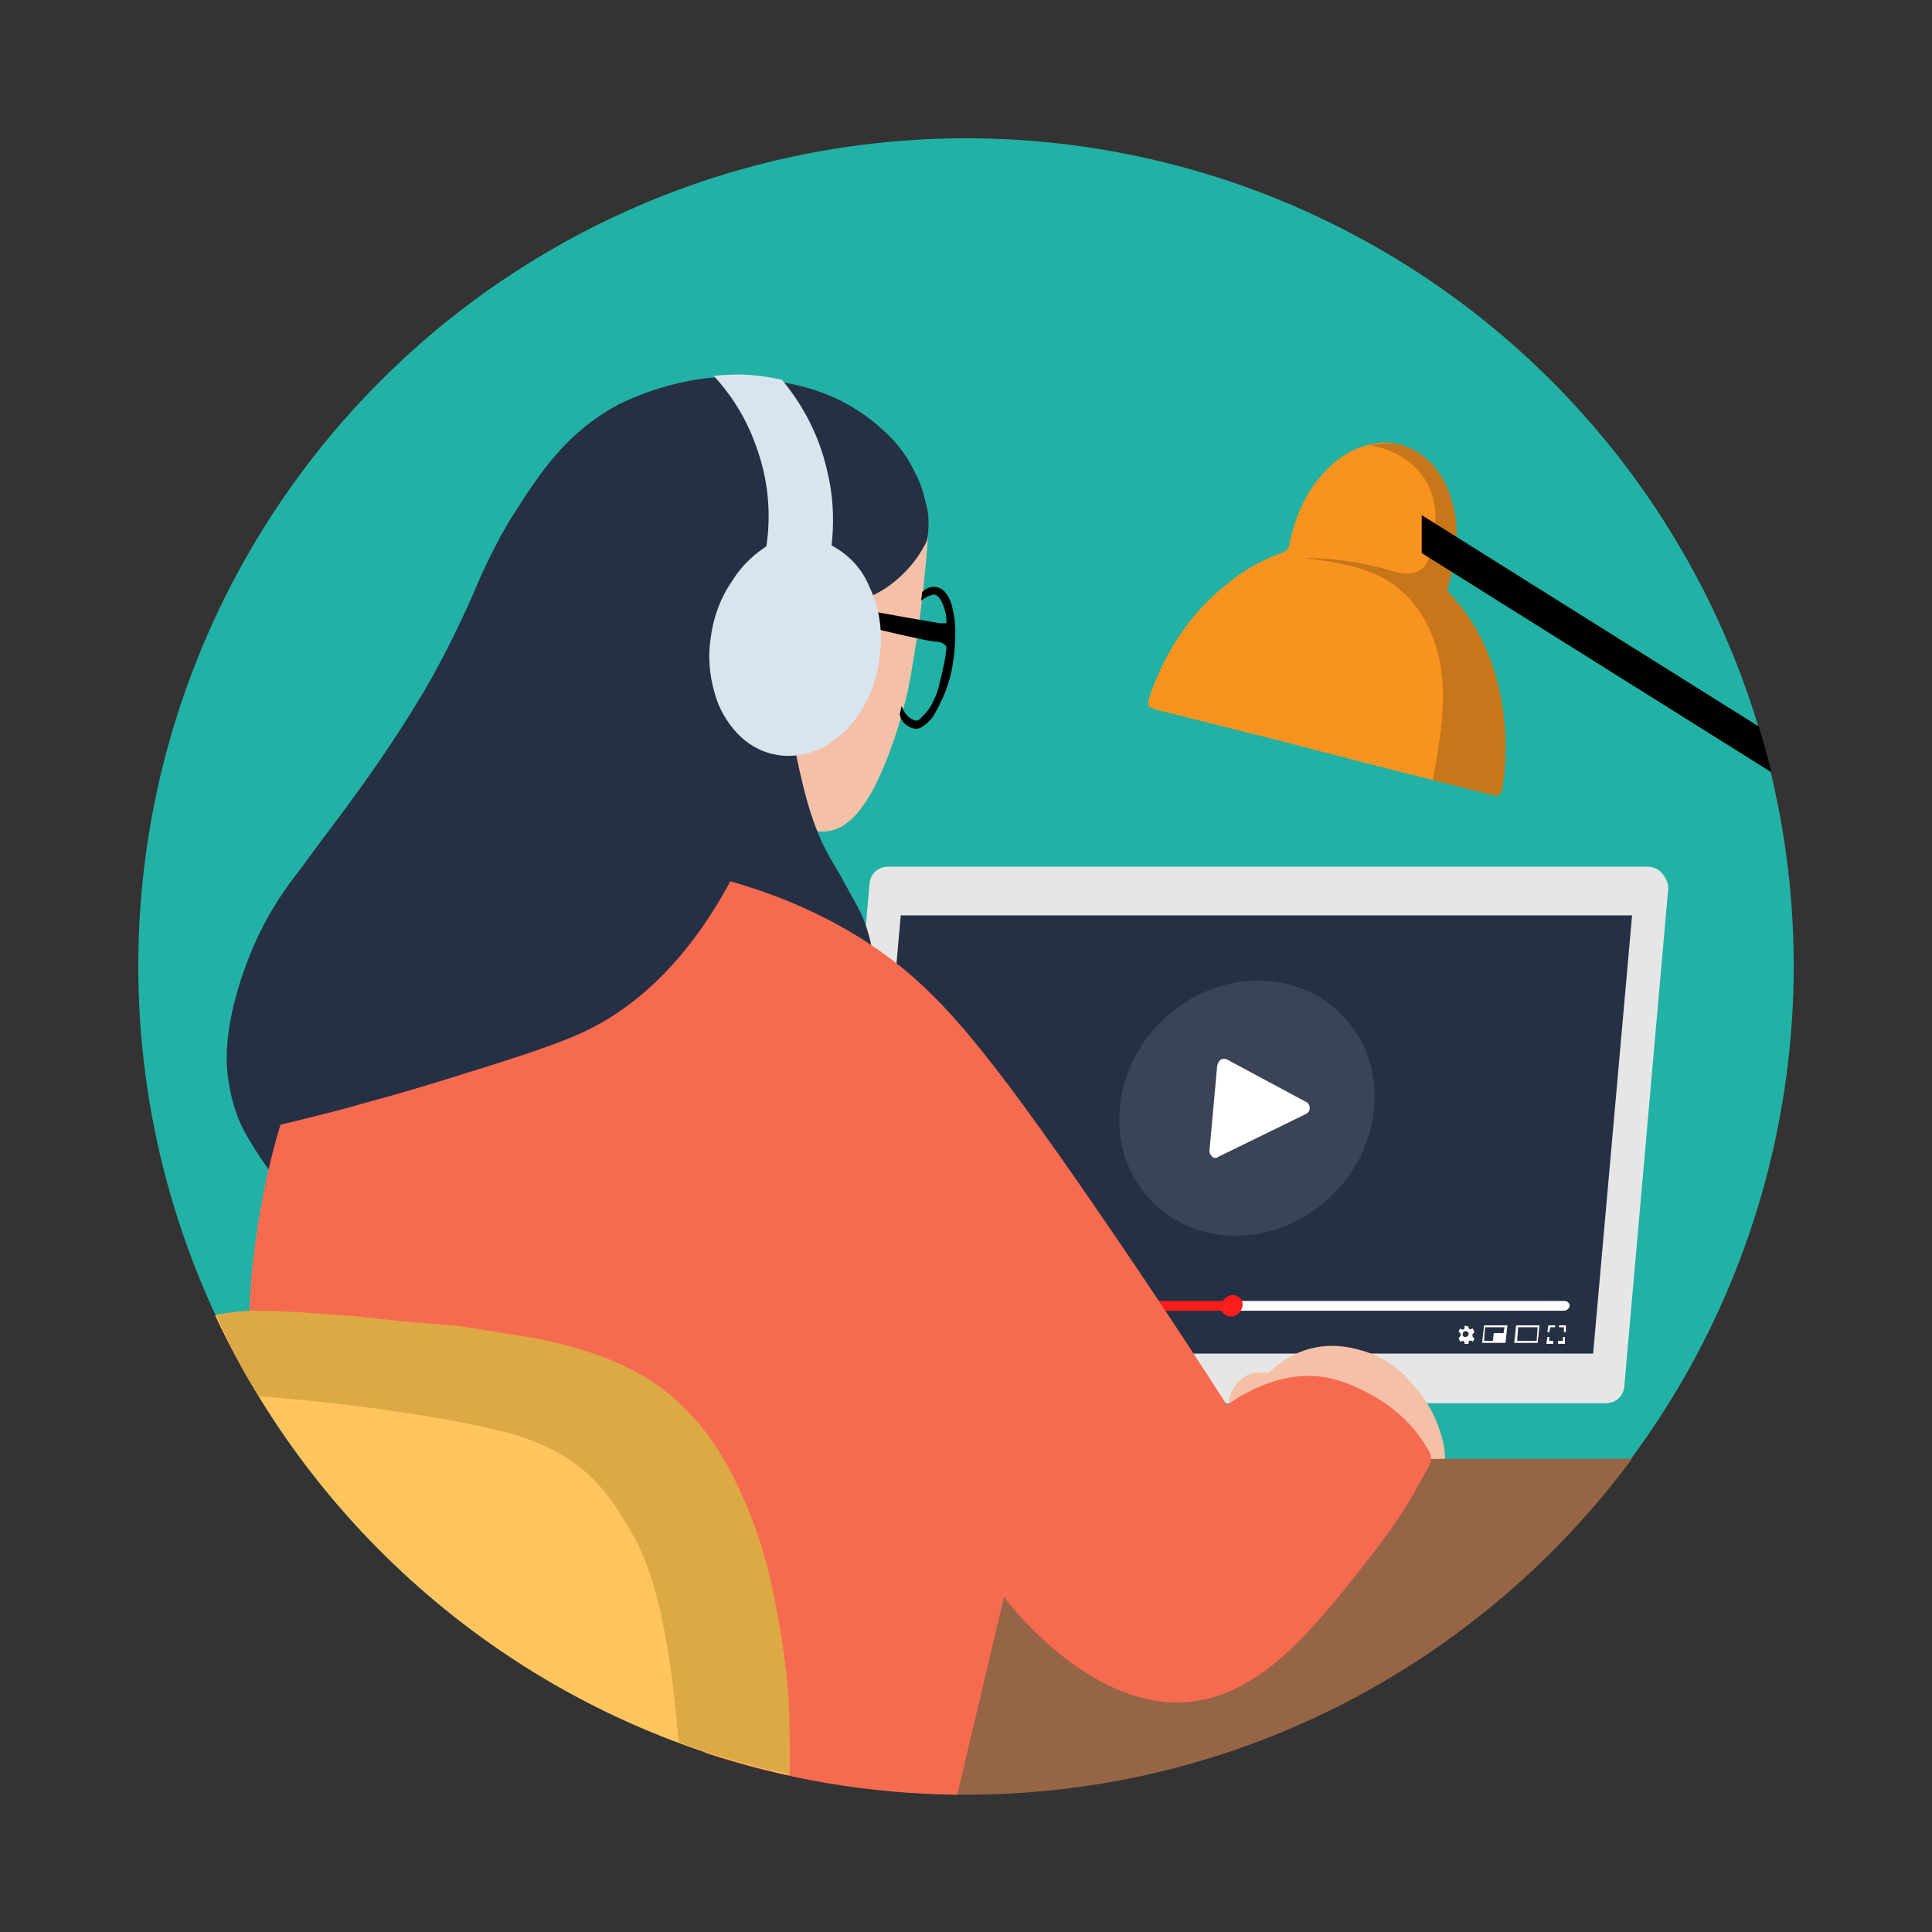 <?xml version="1.0" encoding="utf-8"?>
<!-- Generator: Adobe Illustrator 27.8.1, SVG Export Plug-In . SVG Version: 6.00 Build 0)  -->
<svg version="1.1" xmlns="http://www.w3.org/2000/svg" xmlns:xlink="http://www.w3.org/1999/xlink" x="0px" y="0px"
	 viewBox="0 0 198.4 198.4" style="enable-background:new 0 0 198.4 198.4;" xml:space="preserve">
<rect x="0" y="0" width="198.4" height="198.4" fill="#333333" stroke="none"/>
<style type="text/css">
	.st0{display:none;}
	.st1{display:inline;fill:url(#SVGID_1_);}
	.st2{display:inline;}
	.st3{fill:none;stroke:#C5E6FF;stroke-width:1.843;stroke-miterlimit:10;}
	.st4{display:inline;fill:none;stroke:#000000;stroke-width:1.843;stroke-miterlimit:10;}
	.st5{display:inline;fill:#012B3A;}
	.st6{display:inline;fill:none;stroke:#012B3A;stroke-width:1.843;stroke-miterlimit:10;}
	.st7{display:inline;fill:#FFFFFF;}
	.st8{display:inline;fill:#22B1A5;}
	.st9{display:inline;fill:#F4C1A8;}
	.st10{display:inline;fill:#5362BA;}
	.st11{display:inline;fill:#969696;}
	.st12{display:inline;fill:#E0B19B;}
	.st13{fill:#22B1A5;}
	.st14{display:inline;fill:none;stroke:#22B1A5;stroke-width:1.843;stroke-miterlimit:10;}
	.st15{fill:#FFB13E;}
	.st16{fill:none;stroke:#FFFFFF;stroke-width:0.709;stroke-miterlimit:10;}
	.st17{fill:#3CB6BF;}
	.st18{fill:#5F406A;}
	.st19{fill:#FAFCFC;}
	.st20{fill:#F9AF7D;}
	.st21{fill:#1E4759;}
	.st22{fill:#395E70;}
	.st23{fill:#84433E;}
	.st24{fill:#AFDDE0;}
	.st25{fill:#B63524;}
	.st26{fill:#D55039;}
	.st27{fill:#D1834E;}
	.st28{fill:#482952;}
	.st29{fill:#E92550;}
	.st30{fill:#F9931F;}
	.st31{fill:#00B163;}
	.st32{fill:#32A3D6;}
	.st33{fill:#8164E4;}
	.st34{fill:#F66B50;}
	.st35{fill:#70B0B9;}
	.st36{fill:#FFF1EE;}
	.st37{opacity:0.984;}
	.st38{fill:#E0B19B;}
	.st39{fill:#F4C1A8;}
	.st40{opacity:0.984;fill:#E0B19B;}
	.st41{fill:#969696;}
	.st42{fill:#646464;}
	.st43{fill:#E6E6E6;}
	.st44{fill:#5967BB;}
	.st45{fill:#263044;}
	.st46{fill:url(#SVGID_00000140716988874220572510000005126487375908359341_);}
	.st47{fill:#FFFFFF;}
	.st48{opacity:0.1;fill:#FFFFFF;}
	.st49{fill:#FE1D1D;}
	.st50{opacity:0.2;clip-path:url(#XMLID_00000065756459617812000640000000129227491499194047_);}
	.st51{clip-path:url(#XMLID_00000114046083754754418190000012257572572164059797_);fill:#D9E5EE;}
	.st52{fill:#966545;}
	.st53{fill:#FEC55E;}
	.st54{fill:#DDA944;}
	.st55{fill:url(#SVGID_00000057860321202121265790000006225685257591499909_);}
	.st56{fill-rule:evenodd;clip-rule:evenodd;fill:#F66B50;}
	
		.st57{clip-path:url(#SVGID_00000059286822874005667380000012779320015503662728_);fill-rule:evenodd;clip-rule:evenodd;fill:#D55039;}
	
		.st58{clip-path:url(#SVGID_00000059286822874005667380000012779320015503662728_);fill-rule:evenodd;clip-rule:evenodd;fill:#EBEBEB;}
	.st59{fill-rule:evenodd;clip-rule:evenodd;fill:#FFBA9B;}
	
		.st60{clip-path:url(#SVGID_00000183250827035352353330000005545955503810232983_);fill-rule:evenodd;clip-rule:evenodd;fill:#EF966C;}
	.st61{fill-rule:evenodd;clip-rule:evenodd;fill:#EF966C;}
	.st62{fill-rule:evenodd;clip-rule:evenodd;fill:#633238;}
	
		.st63{clip-path:url(#SVGID_00000014606504447775425510000001500410426399109783_);fill-rule:evenodd;clip-rule:evenodd;fill:#EF966C;}
	.st64{fill-rule:evenodd;clip-rule:evenodd;fill:#646464;}
	
		.st65{clip-path:url(#SVGID_00000153691045795825500440000017070638033715360669_);fill-rule:evenodd;clip-rule:evenodd;fill:#969696;}
	.st66{clip-path:url(#SVGID_00000026858803629750199700000006370869379494318472_);}
	
		.st67{clip-path:url(#SVGID_00000105385601276668924690000016999917040935625656_);fill-rule:evenodd;clip-rule:evenodd;fill:#323232;}
	
		.st68{clip-path:url(#SVGID_00000105385601276668924690000016999917040935625656_);fill-rule:evenodd;clip-rule:evenodd;fill:#6B6B6B;}
	
		.st69{clip-path:url(#SVGID_00000085957508931754384020000001628706966915552136_);fill-rule:evenodd;clip-rule:evenodd;fill:#EF966C;}
	.st70{fill-rule:evenodd;clip-rule:evenodd;fill:#EBEBEB;}
	
		.st71{clip-path:url(#SVGID_00000176756508047637271950000017174046246794717828_);fill-rule:evenodd;clip-rule:evenodd;fill:#EF966C;}
	
		.st72{clip-path:url(#SVGID_00000075874348011111819170000008281261707214489490_);fill-rule:evenodd;clip-rule:evenodd;fill:#EF966C;}
	
		.st73{clip-path:url(#SVGID_00000117634684369292077950000018152119132187665570_);fill-rule:evenodd;clip-rule:evenodd;fill:#969696;}
	.st74{clip-path:url(#SVGID_00000055685967257731283630000004700968194038698401_);}
	
		.st75{clip-path:url(#SVGID_00000057828166164565697990000011692024933288195486_);fill-rule:evenodd;clip-rule:evenodd;fill:#323232;}
	
		.st76{clip-path:url(#SVGID_00000057828166164565697990000011692024933288195486_);fill-rule:evenodd;clip-rule:evenodd;fill:#6B6B6B;}
	
		.st77{clip-path:url(#SVGID_00000029762630553279656940000000048814489681243297_);fill-rule:evenodd;clip-rule:evenodd;fill:#EF966C;}
	.st78{fill:#C4C8E8;}
	.st79{fill:#B3D9E1;}
	.st80{fill:#842A2E;}
	.st81{fill:#EC9369;}
	.st82{fill:#8A3E3D;}
	.st83{fill:#303C51;}
	.st84{fill:#333A74;}
	.st85{fill:#ED4450;}
	.st86{fill:#4A3333;}
	.st87{fill:#E9946B;}
	.st88{fill:url(#SVGID_00000008131530873401422240000001914920874601330841_);}
	.st89{display:none;fill:#6E4645;}
	.st90{fill:#F28C9C;}
	.st91{fill:#FC3E01;}
	.st92{fill:#384A9E;}
	.st93{fill:#5362BA;}
	.st94{fill:#3B1E1C;}
	.st95{fill:#C8C8C8;}
	.st96{fill:#012B3A;}
	.st97{fill:url(#SVGID_00000177466994339443197520000002587097032537551269_);}
	.st98{fill:#AFAFAF;}
	.st99{fill:#0098FA;}
	.st100{fill:#A2F23C;}
	.st101{fill:#FF6C4C;}
	.st102{fill:#FF5168;}
	.st103{fill:#472851;}
	.st104{fill:#FFC440;}
	.st105{fill:#2C1F47;}
	.st106{fill:#8C4719;}
	.st107{fill:#B35B20;}
	.st108{fill:#DE7935;}
	.st109{fill:#B3B3B3;}
	.st110{fill:#FFB583;}
	.st111{fill:#E64C6C;}
	.st112{fill:#AD4258;}
	.st113{fill:#FF6988;}
	.st114{opacity:0.25;}
	.st115{fill:#FFD3B5;}
	.st116{fill:#4D39AB;}
	.st117{fill:#2E3192;}
	.st118{fill:#BA5D4A;}
	.st119{fill:#38231D;}
	.st120{fill:#E8BB3B;}
	.st121{fill:#F9BE4A;}
	.st122{fill:#72A68D;}
	.st123{fill:#59917B;}
	.st124{fill:#679B83;}
	.st125{fill:#EBA526;}
	.st126{fill:#DBA159;}
	.st127{fill:#FCBD73;}
	.st128{fill:#3E7763;}
	.st129{fill:#483B38;}
	.st130{fill:#7BC5C6;}
	.st131{fill:#FF5722;}
	.st132{fill:#F1C40F;}
	.st133{fill:#D87900;}
	.st134{fill:url(#SVGID_00000011727471169194086780000017146932363532383881_);}
	.st135{fill:#F5B17B;}
	.st136{fill:#FFF6E4;}
	.st137{fill:#471F1E;}
	.st138{fill:#40957E;}
	.st139{fill:#1D5043;}
	.st140{fill:#E87046;}
	.st141{fill:#6E4645;}
	.st142{fill:#C34A22;}
	.st143{fill:#75302A;}
</style>
<g id="Layer_0" class="st0">
</g>
<g id="Layer_1">
</g>
<g id="Pallot">
	<g>
		<circle class="st13" cx="99.2" cy="99.2" r="85"/>
	</g>
</g>
<g id="Luvut_1">
	<g>
		<path class="st43" d="M164.9,144.1c1,0,1.8-0.7,1.9-1.7l4.5-51c0.1-0.6-0.2-1.2-0.6-1.7s-1-0.7-1.6-0.7H91.2c-1,0-1.8,0.7-1.9,1.7
			l-4.5,51c-0.1,0.6,0.2,1.2,0.6,1.7c0.4,0.5,1,0.7,1.6,0.7H164.9z"/>
		<g>
			<polygon class="st45" points="163.6,139 88.5,139 92.5,94 167.6,94 			"/>
			<g>
				<g>
					<path class="st48" d="M141.1,113.8c-0.6,7.2-7,13.1-14.2,13.1c-7.2,0-12.6-5.9-11.9-13.1c0.6-7.2,7-13.1,14.2-13.1
						C136.4,100.7,141.8,106.6,141.1,113.8z"/>
				</g>
			</g>
			<g>
				<g>
					<g>
						<g>
							<path class="st49" d="M126.3,133.6H92.3c-0.3,0-0.5,0.2-0.6,0.5c0,0.3,0.2,0.5,0.5,0.5h33.9L126.3,133.6z"/>
							<g>
								<path class="st47" d="M160.7,133.6h-33.9l-0.1,1h33.9c0.3,0,0.5-0.2,0.6-0.5C161.2,133.9,161,133.6,160.7,133.6z"/>
							</g>
						</g>
					</g>
					<g>
						<path class="st49" d="M127.6,134.1c-0.1,0.6-0.6,1.1-1.2,1.1s-1.1-0.5-1-1.1c0.1-0.6,0.6-1.1,1.2-1.1S127.7,133.5,127.6,134.1
							z"/>
					</g>
				</g>
			</g>
			<g>
				<g>
					<path class="st47" d="M150.4,136.2c0,0.1,0,0.3-0.1,0.3c-0.1,0.1-0.3,0-0.3-0.1c-0.1,0.1-0.2,0.2-0.2,0.4
						c0.1,0,0.2,0.1,0.2,0.3c0,0.1-0.1,0.2-0.2,0.3c0,0.1,0.1,0.3,0.2,0.4c0.1-0.1,0.2-0.1,0.3-0.1c0.1,0.1,0.1,0.2,0.1,0.3
						c0.1,0,0.1,0,0.2,0c0.1,0,0.1,0,0.2,0c0-0.1,0-0.3,0.1-0.3c0.1-0.1,0.3,0,0.3,0.1c0.1-0.1,0.2-0.2,0.2-0.4
						c-0.1,0-0.2-0.1-0.2-0.3c0-0.1,0.1-0.2,0.2-0.3c0-0.1-0.1-0.3-0.2-0.4c-0.1,0.1-0.2,0.1-0.3,0.1c-0.1-0.1-0.1-0.2-0.1-0.3
						c-0.1,0-0.1,0-0.2,0C150.5,136.1,150.5,136.1,150.4,136.2z M150.8,137c0,0.2-0.2,0.3-0.3,0.3c-0.2,0-0.3-0.1-0.3-0.3
						c0-0.2,0.2-0.3,0.3-0.3C150.7,136.7,150.9,136.9,150.8,137z"/>
					<path class="st47" d="M157.9,136.3l-0.1,1.4h-2l0.1-1.4H157.9 M158.1,136.1h-2.4l-0.2,1.8h2.4L158.1,136.1L158.1,136.1z"/>
					<path class="st47" d="M152.4,136.1l-0.2,1.8h1.2h1.1h0.1l0.2-1.8H152.4z M152.4,137.7l0.1-1.4h2l-0.1,0.6h-1l-0.1,0.8H152.4z"
						/>
					<g>
						<polygon class="st47" points="160.1,136.3 160.6,136.3 160.6,136.8 160.8,136.8 160.8,136.1 160.1,136.1 						"/>
						<polygon class="st47" points="159.1,136.8 159.2,136.3 159.7,136.3 159.7,136.1 159,136.1 158.9,136.8 						"/>
						<polygon class="st47" points="160.5,137.3 160.5,137.7 160,137.7 160,138 160.7,138 160.7,137.3 						"/>
						<polygon class="st47" points="159.5,137.7 159.1,137.7 159.1,137.3 158.9,137.3 158.8,138 159.5,138 						"/>
					</g>
				</g>
				<g>
					<g>
						<polygon class="st47" points="94.9,137.8 96,137 95.1,136.3 						"/>
						<polygon class="st47" points="96.4,137.8 96.6,136.3 96.1,136.3 96,137 95.9,137.8 						"/>
					</g>
					<g>
						<polygon class="st47" points="93.2,137.8 93.3,136.3 92.8,136.3 92.7,137.8 						"/>
						<polygon class="st47" points="92.2,137.8 92.3,136.3 91.8,136.3 91.7,137.8 						"/>
					</g>
					<g>
						<path class="st47" d="M100.3,137c0-0.4-0.1-0.8-0.4-1l-0.1,0.2c0.2,0.1,0.4,0.4,0.3,0.8c0,0.4-0.2,0.7-0.5,0.8l0.1,0.2
							C100,137.9,100.3,137.5,100.3,137z"/>
						<polygon class="st47" points="99.1,137.8 99.2,136.3 98.7,136.7 98.3,136.7 98.2,137.3 98.6,137.3 						"/>
						<path class="st47" d="M99.5,137.6c0.2-0.1,0.3-0.3,0.3-0.6c0-0.3-0.1-0.5-0.2-0.6l-0.1,0.2c0.1,0.1,0.1,0.2,0.1,0.4
							c0,0.2-0.1,0.3-0.2,0.4L99.5,137.6z"/>
					</g>
				</g>
			</g>
			<path class="st47" d="M134.2,113.2l-8.2-4.4c-0.2-0.1-0.4-0.1-0.6,0c-0.2,0.1-0.3,0.3-0.4,0.6l-0.8,8.8c0,0.2,0.1,0.4,0.3,0.6
				c0.1,0.1,0.2,0.1,0.3,0.1c0.1,0,0.2,0,0.3-0.1l9-4.4c0.2-0.1,0.4-0.3,0.4-0.6C134.5,113.6,134.4,113.3,134.2,113.2z"/>
		</g>
	</g>
	<g>
		<defs>
			<path id="XMLID_26_" d="M148.6,60.6c0.2,0.2,0.3,0.4,0.4,0.5c2.6,2.8,4.2,6.2,5,9.9c0.7,3.2,0.8,6.5,0.3,9.8
				c0,0.3-0.1,0.7-0.5,0.9c-0.2,0-0.5-0.1-0.7-0.1c-7.6-1.9-15.1-3.8-22.7-5.8c-3.7-0.9-7.5-1.9-11.2-2.8c-1.5-0.4-1.5-0.4-1-1.9
				c1.6-4.4,4.1-8.2,7.9-11.2c1.6-1.3,3.3-2.3,5.2-3c1-0.4,1-0.4,1.2-1.4c0.5-2.3,1.4-4.4,2.8-6.2c1.3-1.6,2.8-2.9,4.8-3.5
				c2.5-0.8,4.8-0.2,6.7,1.6c1.5,1.5,2.2,3.3,2.6,5.3c0.4,2.3,0.1,4.6-0.5,6.8C148.8,60,148.7,60.3,148.6,60.6z"/>
		</defs>
		<use xlink:href="#XMLID_26_"  style="overflow:visible;fill:#F9931F;"/>
		<clipPath id="XMLID_00000183210366777257722350000000381504109501841068_">
			<use xlink:href="#XMLID_26_"  style="overflow:visible;"/>
		</clipPath>
		<path style="opacity:0.2;clip-path:url(#XMLID_00000183210366777257722350000000381504109501841068_);" d="M140.6,45.7
			c0.4,0.1,4.2,0.6,6,4c1.2,2.3,0.8,4.5,0.5,6.3c-0.4,1.9-0.9,2.3-1.2,2.5c-1,0.7-2.3,0.3-3.4,0c-2.8-0.8-5.7-1.2-8.6-1.2
			c3.3,0.4,6.7,0.9,9.3,2.8c3,2.2,4.6,5.9,4.9,9.6c0.3,3.7-0.4,7.4-1.1,11.1c3,1,6,2.2,9.1,2.7c0.4,0.1,0.8,0.1,1.2-0.1
			c0.4-0.2,0.5-0.6,0.6-1c1.4-4.3,1.5-8.9,0.8-13.3s-2.1-8.7-3.7-12.9c-2.5-6.8-4.2-8.1-4.8-8.5C146.9,45.2,142.6,45.4,140.6,45.7z"
			/>
	</g>
	<path class="st39" d="M143.4,149.9c-0.4,0.7-1,1.5-1.9,1.8c-1.4,0.4-2.3-0.7-5.5-2.7c-2.5-1.5-4.8-3.2-7.9-3.3
		c-0.6,0-1.2,0-1.6-0.4c-0.5-0.5-0.4-1.3-0.2-1.9c0.2-0.7,0.6-1.3,1.2-1.8c0.8-0.7,1.7-0.7,2.7-0.6c0.2-0.1,0.4-0.3,0.6-0.5
		c2.7-2.3,5.8-2.8,9.1-1.8c2.1,0.6,3.8,1.8,5.2,3.5c0.5,0.6,1.7,1.9,2.5,4c0.6,1.5,0.8,2.7,0.8,3.7
		C146.7,149.8,145,149.9,143.4,149.9z"/>
	<path class="st26" d="M102.1,168.7c-2.1-2.9-3.4-4.7-5.5-7.9c-4.4-6.5-8.3-12.9-11.8-19c3.9,5,8,10,12.3,15.1
		c2,2.4,4.1,4.8,6.1,7.1L102.1,168.7z"/>
	<path class="st39" d="M95.3,55.2c-0.4,5.3-1,9.8-1.6,13.1c0,0-0.5,4.4-2.8,10.1c-0.6,1.4-1.2,2.8-2.1,4.1c-0.5,0.7-1,1.4-1.7,1.9
		c-0.8,0.7-1.7,1-2.8,1c-0.3,0-0.6-0.1-0.8-0.4c-0.4-0.6-0.8-1.2-1-1.8c-0.8-2.3-1.3-4.6-1.4-7.1c-0.1-2.5,0.2-5,0.8-7.4
		c0.8-3.7,2.5-6.9,5-9.7c0.2-0.2,0.4-0.4,0.6-0.6c0.5-0.5,1-0.8,1.6-0.9c1.9-0.3,3.7-1.1,5.3-2.2c0,0,0.1-0.1,0.2-0.1
		C94.8,55,95,55.1,95.3,55.2z"/>
	<path class="st45" d="M95.2,55.5c-0.5,1.1-1.8,3.3-4.4,5c-1.8,1.1-3.5,1.6-4.5,1.8c0.6,0.6,1.8,2,1.5,3.7c-0.3,2-2.9,3.3-4.6,5
		c-1.2,1.3-1,0.7-1.3,2.6c-0.2,1.4-0.4,2.8-0.1,4.1c0.8,3.8,1.7,7.6,3.8,11c0.8,1.3,1.5,2.7,2.3,4.1c0.8,1.4,1.3,2.9,1.6,4.4
		c0.7,3.6,0.5,7.2-0.8,10.7c-0.3,0.8-0.7,1.6-1.3,2.3c-0.8,0.9-1.6,1.8-2.5,2.6c-1.8,1.6-3.8,2.5-6.2,3c-1.9,0.3-3.8,0.5-5.7,0.6
		c-2.6,0.1-5.2,0.4-7.7,1c-1.9,0.4-3.7,1-5.4,2c-1.7,0.9-3.3,1.9-5,2.8c-0.7,0.4-1.3,0.7-2.1,1.2c-1.6,1-2.2,1.5-2.9,2
		c-3.2,2.2-6.8,2.4-7.9,2.5c-2.7,0.2-5.3-0.3-7.6-1.6c-1.6-0.9-3-2-4.3-3.3c-2-2-3.6-4.3-5-6.8c-1.1-2.1-1.6-4.3-1.8-6.6
		c-0.1-2.2,0.2-4.3,0.7-6.4c1.2-4.8,3.2-9.2,6.2-13.1c1.3-1.7,2.5-3.4,3.8-5.1c3.4-4.5,6.7-9.2,9.6-14.1c1.8-3.1,3.4-6.3,4.9-9.7
		c2.3-5.5,4-8,4.5-8.8c2.4-3.7,5.1-8,10.6-10.9c0,0,6.5-3.4,13.1-2.7c1.1,0.1,2.5,0.3,2.5,0.3c0.3,0,0.6,0.1,0.8,0.1
		c4,0.6,7.5,2.1,10.5,4.8c1.4,1.2,2.5,2.6,3.3,4.2c0.3,0.6,0.7,1.3,1,2.4c0,0.1,0.2,0.6,0.3,1.2C95.3,52.4,95.5,53.7,95.2,55.5z"/>
	<path d="M97.2,64c0-0.9-0.2-1.7-0.6-2.4c-0.2-0.3-0.3-0.4-0.5-0.5c-0.2-0.1-0.4,0-0.7,0.1c-0.2,0.1-0.5,0.2-0.8,0.5
		c0-0.3,0.1-0.6,0.1-0.9c0.1-0.1,0.7-0.7,1.5-0.5c0.5,0.1,0.8,0.4,1,0.7c0.3,0.4,0.5,0.9,0.6,1.4c0.2,0.8,0.3,1.6,0.3,2.4
		c0,2.4-0.3,4.7-1.3,6.9c-0.3,0.6-0.6,1.3-1,1.9c-0.2,0.3-0.5,0.6-0.9,0.9c-0.4,0.3-0.7,0.4-1.1,0.3c-0.5-0.1-0.9-0.5-1-0.6
		c-0.3-0.3-0.4-0.7-0.4-0.9c0.1-0.3,0.1-0.5,0.2-0.8c0.1,0.3,0.3,0.8,0.8,1.2c0.2,0.1,0.4,0.3,0.7,0.3c0.2,0,0.3-0.1,0.4-0.2
		c0.3-0.3,0.6-0.6,0.9-1c0.5-0.8,0.9-1.7,1.1-2.7c0.3-1.2,0.6-2.4,0.7-3.7c-0.2-0.2-0.3-0.3-0.5-0.4c-0.3-0.1-0.5-0.1-0.5-0.1
		c-0.4,0-2-0.3-6.2-1.3c-0.1-0.6-0.2-1.2-0.3-1.8c2.2,0.4,4.4,0.8,6.8,1.2C96.7,64,97,64,97.2,64z"/>
	<g>
		<defs>
			<path id="XMLID_19_" d="M78.7,56.1c0.3-2,0.6-5.9-1.1-10.4c-1.2-3.4-3.1-5.8-4.3-7.1c1-0.1,2.3-0.2,3.7-0.1
				c1.3,0.1,2.4,0.3,3.3,0.5c1.4,1.7,3.7,4.9,4.7,9.6c0.7,3,0.6,5.6,0.4,7.4c0.2,0.1,0.3,0.2,0.5,0.3c1.6,1,2.7,2.3,3.4,4
				c1,2.1,1.3,4.3,1.1,6.5c-0.2,2.4-0.9,4.7-2.3,6.7c-0.9,1.3-2.1,2.4-3.5,3.2c-3.1,1.6-6.5,1.1-8.9-1.4c-1.1-1.2-1.9-2.6-2.3-4.1
				c-0.6-2-0.7-4-0.4-5.8c0.4-3.1,1.8-5.2,2.1-5.6C76.3,57.8,77.8,56.7,78.7,56.1z"/>
		</defs>
		<use xlink:href="#XMLID_19_"  style="overflow:visible;fill:#D9E5EE;"/>
		<clipPath id="XMLID_00000176020880907463331500000016859184608984410805_">
			<use xlink:href="#XMLID_19_"  style="overflow:visible;"/>
		</clipPath>
		
			<ellipse transform="matrix(0.128 -0.992 0.992 0.128 6.531 141.284)" style="clip-path:url(#XMLID_00000176020880907463331500000016859184608984410805_);fill:#D9E5EE;" cx="83.6" cy="66.9" rx="7.6" ry="4.8"/>
	</g>
	<path class="st52" d="M99.2,184.3c28,0,52.9-13.6,68.4-34.5c-28.6,0-57.2,0.1-85.7,0.1v32.6C87.4,183.6,93.3,184.3,99.2,184.3z"/>
	<path class="st34" d="M31.2,141.6c0.4,0.3,0.8,0.7,1.2,1c2.3,2,4.5,4.1,6.8,6.1c2.6,2.3,5.2,4.6,7.7,7c4.1,3.9,8.3,7.7,12.4,11.6
		c4.5,4.2,8.9,8.3,13.1,12.7c8.2,2.7,16.8,4.2,25.9,4.3l4.8-20.3c1,1.3,9.5,12.1,19.6,10.7c7.3-1,12.8-8.1,18.6-15.6
		c1.3-1.7,2.4-3.2,3.8-5.6c0.5-0.9,1-1.8,1.5-2.7c0.5-0.9,0.5-1.3-0.1-2.2c-1.5-2.5-3.7-4.4-6.3-5.7c-0.4-0.2-2.1-1.1-3.8-1.4
		c-4.8-1-9.2,1.9-10.4,2.8c-5.9-9.2-11.2-17-15.5-23.2c-10.6-15.2-14.9-20-21.4-24.3c-5.4-3.5-10.6-5.3-14.1-6.3
		C69.9,100,64,104,60.3,105.8c-3.1,1.5-7.6,2.9-15,5.2c-2.3,0.7-4.6,1.4-7.6,2.2c-3.8,1.1-6.9,1.8-8.9,2.3c-1,3.3-1.9,7.2-2.5,11.6
		c-0.5,3.3-0.7,6.4-0.7,9.2c0.3,0.3,0.6,0.7,0.9,1C28,138.9,29.5,140.3,31.2,141.6z"/>
	<path d="M180.6,74.6L146,52.9v3.9l35.9,22.5C181.5,77.7,181.1,76.1,180.6,74.6z"/>
	<path class="st53" d="M81,182.3c0-0.2,0-0.4,0-0.5c0-2.4,0-4.8-0.1-7.1c-0.3-3.9-0.9-7.8-1.7-11.6c-0.8-3.6-1.9-7-3.5-10.3
		c-1-2.2-2.2-4.2-3.7-6.1c-1.9-2.3-4-4.2-6.6-5.6c-1.8-1-3.8-1.8-5.8-2.4c-2-0.6-4-1.1-6.1-1.4c-2.1-0.3-4.2-0.7-6.3-1
		c-1.9-0.2-3.9-0.3-5.8-0.5c-1-0.1-1.9-0.2-2.9-0.3c-1.1-0.1-2.1-0.3-3.2-0.3c-1.3-0.1-2.6-0.2-3.9-0.3c-1.8-0.1-3.6-0.2-5.4-0.2
		c-1.3,0-2.6,0.2-3.9,0.4C33.2,158.8,54.9,176.6,81,182.3z"/>
	<path class="st54" d="M26.6,143.4c11.3,0.8,23,2.8,27.1,4.2c6.1,2.1,8.7,5.3,11.5,10.4c2.8,5.2,3.8,13.2,4.5,20.9
		c3.7,1.4,7.5,2.5,11.4,3.3c0-0.2,0-0.4,0-0.5c0-2.4,0-4.8-0.1-7.1c-0.3-3.9-0.9-7.8-1.7-11.6c-0.8-3.6-1.9-7-3.5-10.3
		c-1-2.2-2.2-4.2-3.7-6.1c-1.9-2.3-4-4.2-6.6-5.6c-1.8-1-3.8-1.8-5.8-2.4c-2-0.6-4-1.1-6.1-1.4c-2.1-0.3-4.2-0.7-6.3-1
		c-1.9-0.2-3.9-0.3-5.8-0.5c-1-0.1-1.9-0.2-2.9-0.3c-1.1-0.1-2.1-0.3-3.2-0.3c-1.3-0.1-2.6-0.2-3.9-0.3c-1.8-0.1-3.6-0.2-5.4-0.2
		c-1.3,0-2.6,0.2-3.9,0.4C23.5,138,24.9,140.8,26.6,143.4z"/>
</g>
<g id="Luvut2">
</g>
<g id="Yms" class="st0">
</g>
</svg>
